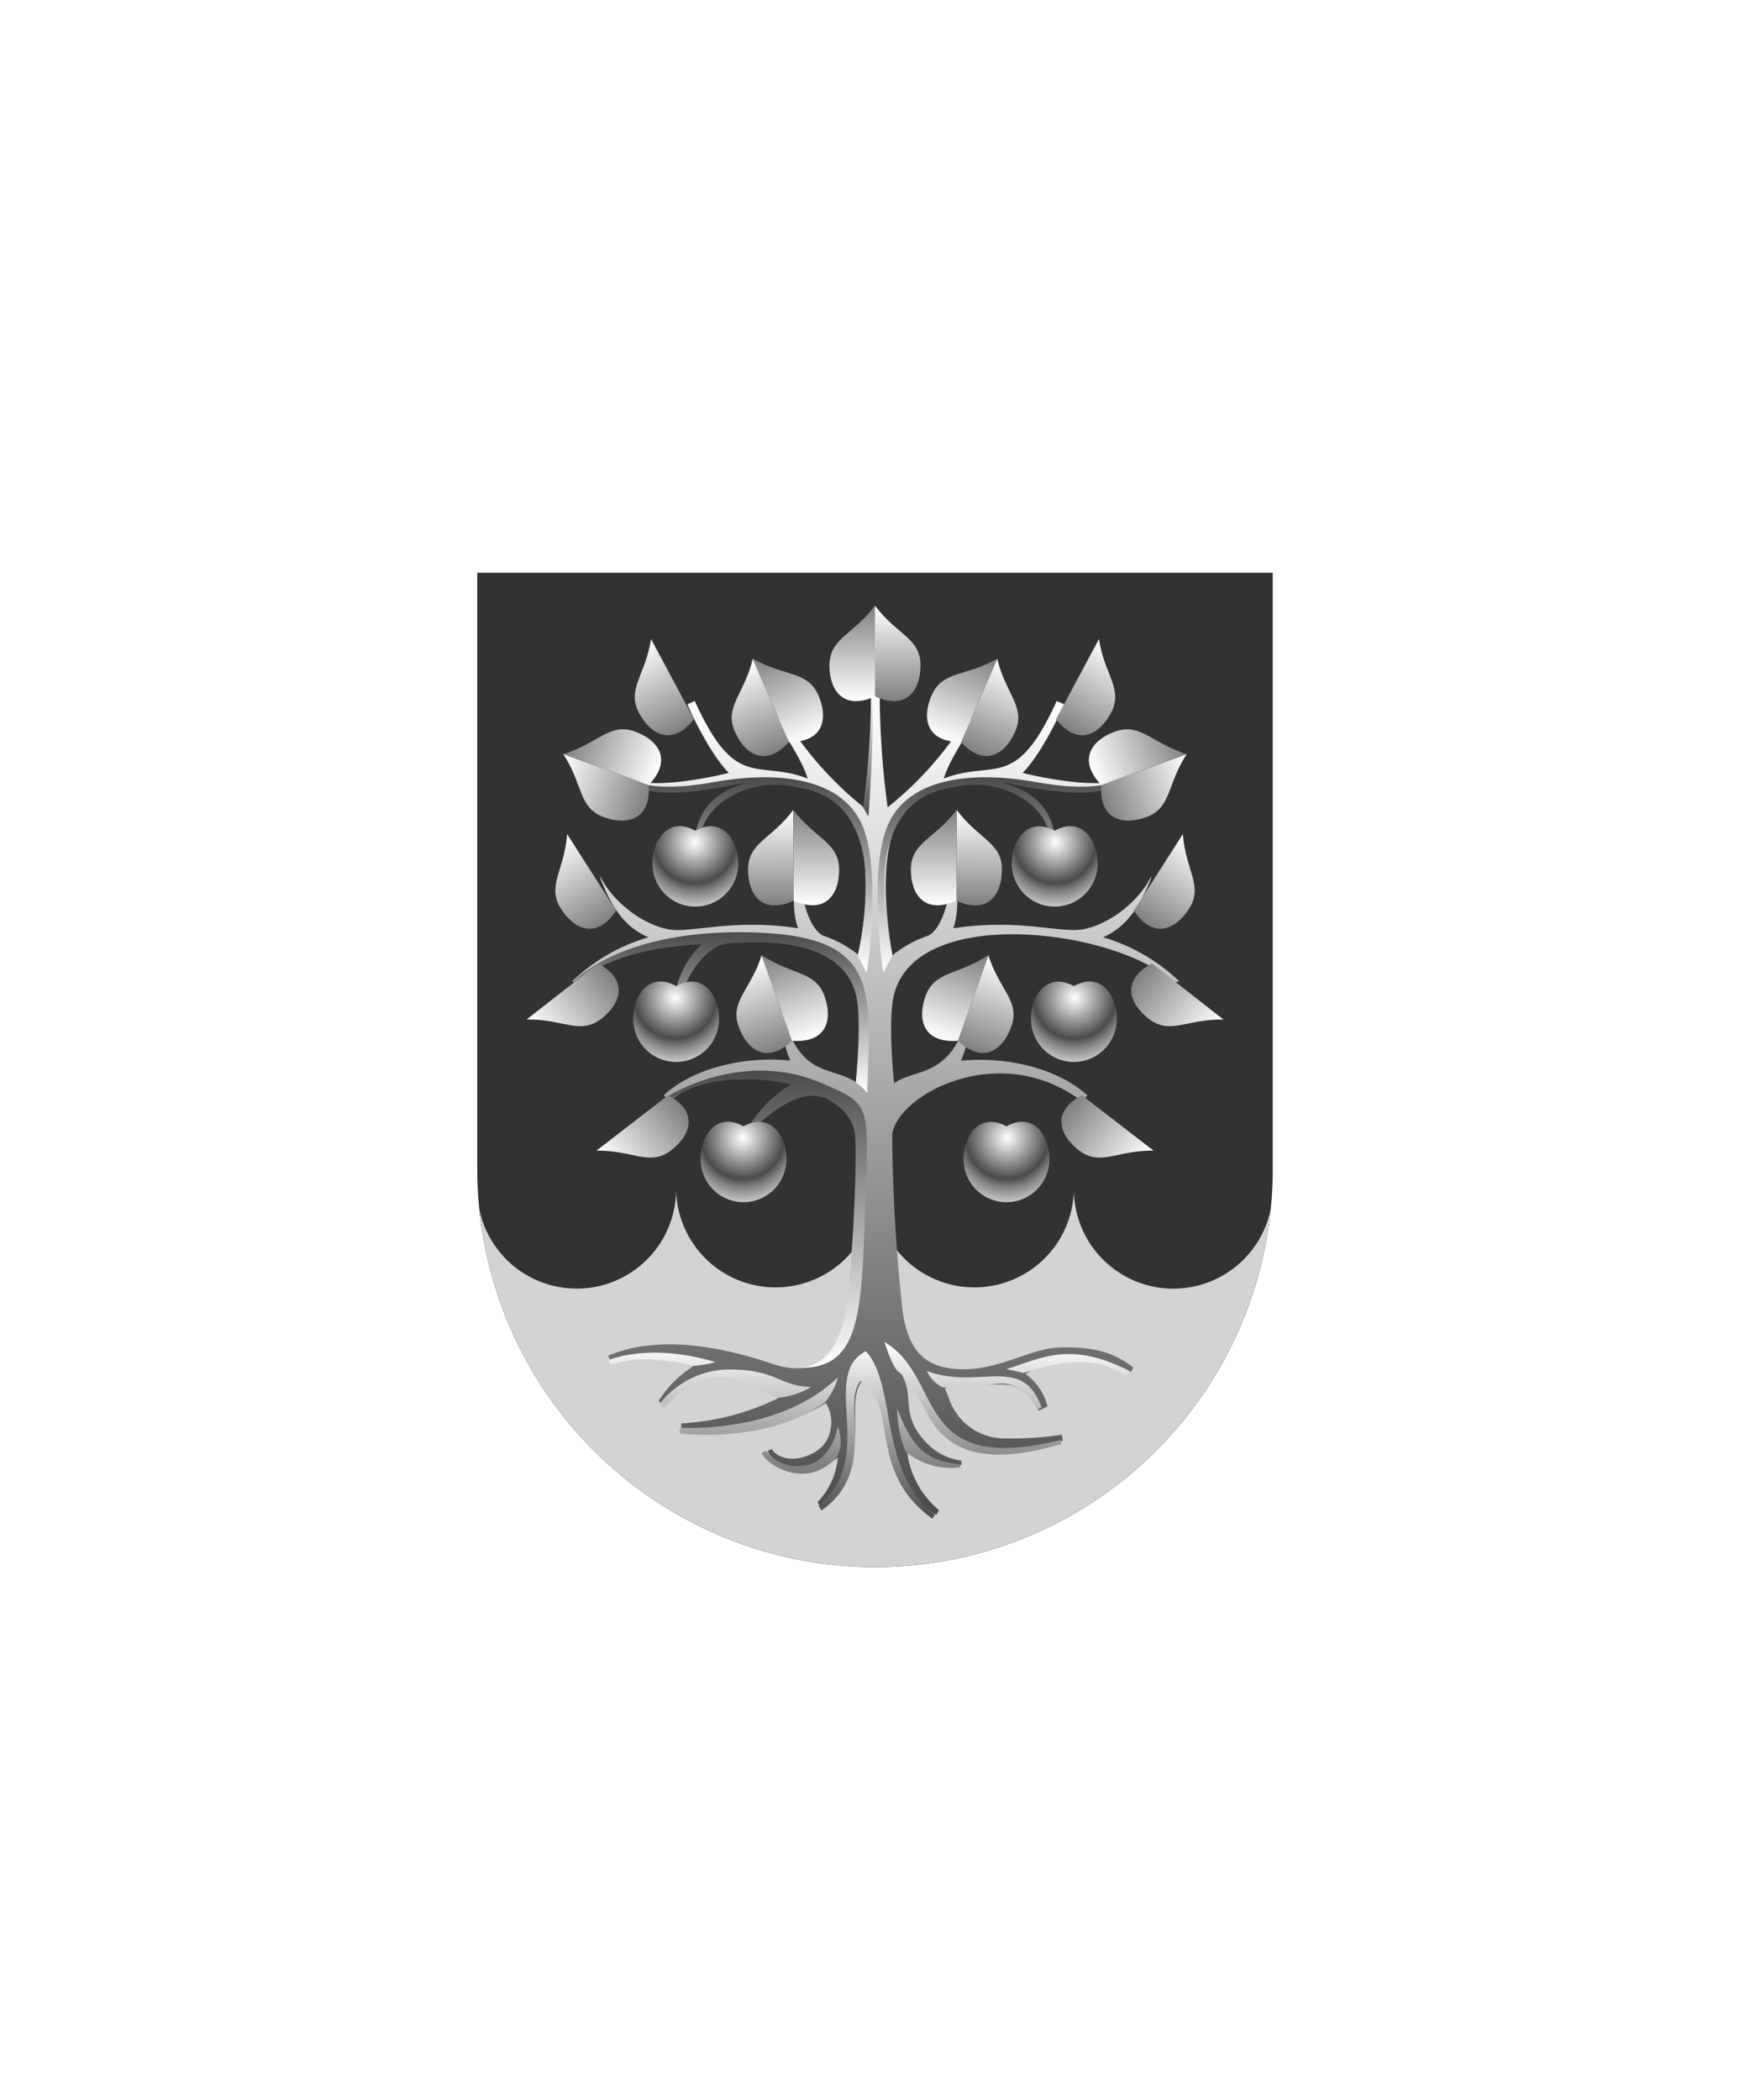 <svg xmlns="http://www.w3.org/2000/svg" xmlns:xlink="http://www.w3.org/1999/xlink" viewBox="0 0 220 264"><path d="M60 72v75a50 50 0 0 0 50 50 50 50 0 0 0 50-50V72Z" fill="#323232"/><path d="M159.751 151.982a12.497 12.497 0 0 1-21.52 5.904A12.501 12.501 0 0 1 135 149.5a12.501 12.501 0 0 1-25 0 12.501 12.501 0 0 1-25 0 12.497 12.497 0 0 1-11.26 12.435 12.502 12.502 0 0 1-13.493-9.966 49.999 49.999 0 0 0 99.5.013h.004Z" fill="#d3d3d3"/><defs><linearGradient gradientUnits="userSpaceOnUse" id="h90-a" x1="2.86" x2="2.86" y2="12.03"><stop offset="0" stop-color="gray"/><stop offset="1" stop-color="#fff"/></linearGradient><linearGradient id="h90-b" x1="8.58" x2="8.58" xlink:href="#h90-a" y1="12.03" y2="0"/><radialGradient cx="16458.64" cy="2.02" gradientTransform="matrix(-1, 0, 0, 1, 16464.03, 0)" gradientUnits="userSpaceOnUse" id="h90-c" r="10.29"><stop offset="0" stop-color="#fff"/><stop offset="0.5" stop-color="#4b4b4b"/><stop offset="0.6" stop-color="gray"/><stop offset="0.93" stop-color="#fff"/></radialGradient><linearGradient gradientUnits="userSpaceOnUse" id="h90-d" x1="22.42" x2="22.42" y1="10.29" y2="34.77"><stop offset="0" stop-color="#4b4b4b"/><stop offset="1" stop-color="#fff"/></linearGradient><linearGradient id="h90-e" x1="24.28" x2="24.28" xlink:href="#h90-d" y1="47.18" y2="84.55"/><linearGradient id="h90-f" x1="18.6" x2="18.6" xlink:href="#h90-d" y1="29.78" y2="50.03"/><linearGradient id="h90-g" x1="37.15" x2="37.15" xlink:href="#h90-d" y1="15.22" y2="0"/><filter id="h90-h" name="shadow"><feDropShadow dx="0" dy="1" stdDeviation="0"/></filter><linearGradient id="h90-i" x1="110" x2="110" xlink:href="#h90-d" y1="190.41" y2="86.92"/><linearGradient id="h90-j" x1="109.24" x2="109.24" xlink:href="#h90-d" y1="190.93" y2="168.76"/><symbol id="h90-k" viewBox="0 0 37.79 84.55"><path d="M36.53,16.7c-2.26-5.93-9.76-7.43-18.91-5.78-6.06,1.09-9,.34-10.22-.24l-.21.3c3.4,2.8,13.77,0,14.64,0-2.45.76-5.84,2.12-6.49,6.89L16,18c.42-4.55,6.18-7.34,10.86-6.67,3.14.45,7.22,1.1,9.16,6.83s-.22,14.54-.22,14.54.5,1,1.13,2.12C37,34.77,38.78,22.64,36.53,16.7Z" fill="url(#h90-d)"/><path d="M31.26,48.74c-8.85-3.79-17.18.31-19.68,1.86l.36.41a14.79,14.79,0,0,1,7.15-2.6,24.65,24.65,0,0,1,8.34.5c-3,1.7-5.39,4.91-6.86,7.93,2.72-3.32,8-8.2,11.74-5.91,2.3,1.41,3,2.89,3.15,4.3.35,3.12-.41,19-1.37,23.16s-3,5.87-5.41,6.15h0c7,0,7.62-6,8-18.6C37.22,51.15,37.7,51.51,31.26,48.74Z" fill="url(#h90-e)"/><path d="M20.85,29.78C7.18,29.78,1.29,34.73,0,36l.47.1C3.18,33.72,7,32.55,10.53,31.88a56.25,56.25,0,0,1,5.64-.59,11.34,11.34,0,0,0-3.48,8.21l.58,0c.41-3.73,3.38-8.09,6.29-8.33,12.65-1,15.64,3.65,16.17,7.21s-.17,10.31-.17,10.31A5.31,5.31,0,0,1,37,50C37.42,36.51,38.76,29.78,20.85,29.78Z" fill="url(#h90-f)"/><path d="M37.48,0a107.79,107.79,0,0,1-1,14.07l.68,1.15s.59-7.72.59-15.08A.93.93,0,0,0,37.48,0Z" fill="url(#h90-g)"/></symbol><symbol id="h90-m" viewBox="0 0 11.45 12.03"><path d="M0,4.51C0,7.93,3,8.35,5.72,12V.58C1.74-1.19,0,1.35,0,4.51Z" fill="url(#h90-a)"/><path d="M5.72.58V12c2.76-3.68,5.73-4.1,5.73-7.52C11.45,1.35,9.71-1.19,5.72.58Z" fill="url(#h90-b)"/></symbol><symbol id="h90-w" viewBox="0 0 10.78 10.09"><path d="M5.39,10.09A5.39,5.39,0,0,0,10.78,4.7c0-3-2-6-5.39-4.15C2-1.26,0,1.72,0,4.7A5.39,5.39,0,0,0,5.39,10.09Z" fill="url(#h90-c)"/></symbol><symbol id="h90-n" viewBox="0 0 39.32 70.81"><use height="12.03" transform="matrix(0.61, -0.79, 0.79, 0.61, 17.54, 61.53)" width="11.45" xlink:href="#h90-m"/><use height="12.03" transform="translate(11.12 52.98) rotate(-160.46)" width="11.45" xlink:href="#h90-m"/><use height="12.03" transform="translate(26.32 44.96) rotate(-51.96)" width="11.45" xlink:href="#h90-m"/><use height="12.03" transform="translate(11.43 33.52) rotate(-179.76)" width="11.45" xlink:href="#h90-m"/><use height="12.03" transform="translate(32.54 37.73) rotate(-147.38)" width="11.45" xlink:href="#h90-m"/><use height="12.03" transform="translate(11.31 15.78) rotate(-156.46)" width="11.45" xlink:href="#h90-m"/><use height="12.03" transform="translate(23.02 13.3) rotate(-151.83)" width="11.45" xlink:href="#h90-m"/><use height="12.03" transform="translate(25.34 23.94) rotate(-109.88)" width="11.45" xlink:href="#h90-m"/><use height="10.09" transform="translate(12.69 23.56)" width="10.78" xlink:href="#h90-w"/><use height="10.09" transform="translate(6.63 60.72)" width="10.78" xlink:href="#h90-w"/><use height="10.09" transform="translate(15.1 43.09)" width="10.78" xlink:href="#h90-w"/></symbol></defs><g filter="url(#h90-h)"><path d="M147.51,123.52l.75-.15a23.41,23.41,0,0,0-9.59-5.54c3.12-1.38,4.7-4.11,6-7.33l.07-.38c-1.79,3.73-6.39,6.8-9.65,6.8s-8-1.33-15.25-.22c.94-2.59.35-6.55,0-9.22,0,0-.15,8.42-3.1,10.13a14.25,14.25,0,0,0-4.52,2.47s-1.79-8.71-.22-14.55c2.43-9.07,14.31-7.44,14.31-7.44,2.42.54,13.91,2.22,15-.38-2.62,1.78-11.33-.16-12.75-.55,2.33-2.35,4.71-7.4,5.2-8.63l-.92-.4c-5.18,11.4-7.79,7.29-14.19,9.74.69-2.32,2.66-5.05,3.8-7.18l-.86-.52a43.56,43.56,0,0,1-10,11.32,108.66,108.66,0,0,1-1-14.13l-.5-.44-.5.44a108.66,108.66,0,0,1-1,14.13,43.56,43.56,0,0,1-10-11.32l-.86.52c1.14,2.13,3.11,4.86,3.8,7.18-6.4-2.45-9,1.66-14.19-9.74l-.92.4c.49,1.23,2.87,6.28,5.2,8.63-1.42.39-10.13,2.33-12.75.55,1.06,2.6,12.55.92,15,.38,0,0,11.88-1.63,14.31,7.44,1.57,5.84-.22,14.55-.22,14.55a14.25,14.25,0,0,0-4.52-2.47c-3-1.71-3.1-10.13-3.1-10.13-.38,2.67-1,6.63,0,9.22-7.24-1.11-12,.22-15.25.22s-7.86-3.07-9.65-6.8l.07.38c1.26,3.22,2.84,6,6,7.33a23.41,23.41,0,0,0-9.59,5.54l.75.15c7-6.76,33.39-10.19,35.26,2.31.54,3.56-.17,10.31-.17,10.31-3.26-2.24-7.43-.5-9.41-9.2a13,13,0,0,0,1,6.38c-5.87-.58-12.26,1-15.9,4.36l.67.75c10.48-7.9,23.41-.7,23.88,4.22.3,3.12-.21,19-1.17,23.17-1.41,6.18-5.83,7-9.79,5.61-5.13-1.72-13.72-3.92-20.58-1l.24.57c3-1.16,10.25.71,10.46.76a13.81,13.81,0,0,0-4.37,4.37l.37.32c6.3-6.5,10.67-2.57,14.67-.68a31.49,31.49,0,0,1-12.19,3.17l0,.6c1.78.19,11.32,1.28,18.18-3.16a4.66,4.66,0,0,1,.2,4.51c-1.07,2.3-5.42,3.57-7,1.28l-.51.23c.37,1,3.58,5,8.82.82a9.2,9.2,0,0,1-2.56,5.62l.31.5c7.07-4.89,2.88-12.64,5.26-15.67,5,2.79,2.25,12.5,9.37,16.78l.33-.6a11.44,11.44,0,0,1-4-7.33c1.89,1.73,4.46,1.82,6.83,1.64l0-.54a7.24,7.24,0,0,1-4.32-2.16c-3.58-3.64-1.43-5.86-3.32-8.89a14.83,14.83,0,0,1,3.54,4.58c3.42,7.46,10.82,5.61,16.83,4l-.11-.78a43.1,43.1,0,0,1-6.92.46,7.38,7.38,0,0,1-7.3-5.11l-.5-1.21c.29,0,6.88-.76,8.43-.31a5.63,5.63,0,0,1,3.4,3.14l1.09-.54a7.26,7.26,0,0,0-2.76-4.07c3.24-2.09,8.75-2.6,13.25-.27l.3-.53c-2.65-2.06-5.18-2.62-9.23-2.54S125,172.84,119.29,172c-3.27-.51-5.23-2.55-5.84-7.38a219.18,219.18,0,0,1-1.29-21.94c.47-4.92,13.4-12.12,23.88-4.22l.67-.75c-3.64-3.33-10-4.94-15.9-4.36a13,13,0,0,0,1-6.38c-2,8.63-6.58,7.25-9.41,9.2,0,0-.71-6.75-.17-10.31C114.12,113.33,140.49,116.76,147.51,123.52Z" fill="url(#h90-i)"/><path d="M76.81,171.59l-.27-.63c1.67-.61,6.36-1.83,13.41.28a13.82,13.82,0,0,1-3,.48C86.75,171.66,80.87,170,76.81,171.59Zm14.83.57A11.14,11.14,0,0,0,83,176.41l.57.5c6.3-6.5,10.1-3.07,14.1-1.18a9.59,9.59,0,0,0,4.3-1.37C97.93,174.25,97.67,172.16,91.64,172.16Zm13.69,1c-6.65,6.38-17,6.45-19.87,6.33l0,.72c1.78.19,11.3,1,18.21-3.88A8.12,8.12,0,0,0,105.33,173.17Zm0,6.15s-.76,5-4.91,5a4.68,4.68,0,0,1-4.09-1.93l-.59.26c.56,1.54,5.73,4.72,9.41.56C106.23,181.62,105.33,179.32,105.33,179.32Zm8.5,3.16a9.06,9.06,0,0,0,6.87,2l0-.39c-4.22-.46-5.93-1.88-7.9-7A14.73,14.73,0,0,0,113.83,182.48Zm3.4,8.45.3-.52c-7.16-5.42-4.72-16.22-8.68-20.53-5.89,3,1.51,13.37-5.95,19.42l.36.6c7.08-4.89,2.52-13.24,4.9-16.27C113.15,176.42,108.79,184.87,117.23,190.93Zm24.38-18,.33-.59c-7.54-3.85-11.15-1.49-15.41-.22l2.16.49C133.06,171.29,137.35,170.14,141.61,173Zm-8.25,8.1c-18.76,4.61-14.54-7.83-22.17-12.31,0,0,.94,3.14,1.8,3.77,1.41,1,2.46,3.18,3.28,4.67,3.42,7.46,11.16,6.06,17.17,4.4Zm-14.83-6.64c3.22.71,6.39-.89,8.43-.31a5.63,5.63,0,0,1,3.4,3.14l.58-.29c-2.45-6.72-7.72-2.13-14.41-4.55A4.19,4.19,0,0,0,118.53,174.43Z" fill="url(#h90-j)"/><use height="84.55" transform="translate(72.02 87.42)" width="37.79" xlink:href="#h90-k"/><use height="84.55" transform="matrix(-1, 0, 0, 1, 147.98, 87.42)" width="37.79" xlink:href="#h90-k"/><use height="12.03" transform="translate(115.72 88.14) rotate(180)" width="11.45" xlink:href="#h90-m"/><use height="70.81" transform="translate(114.51 80.32)" width="39.32" xlink:href="#h90-n"/><use height="70.81" transform="matrix(-1, 0, 0, 1, 105.49, 80.32)" width="39.32" xlink:href="#h90-n"/></g><rect fill="none" height="264" width="220"/></svg>